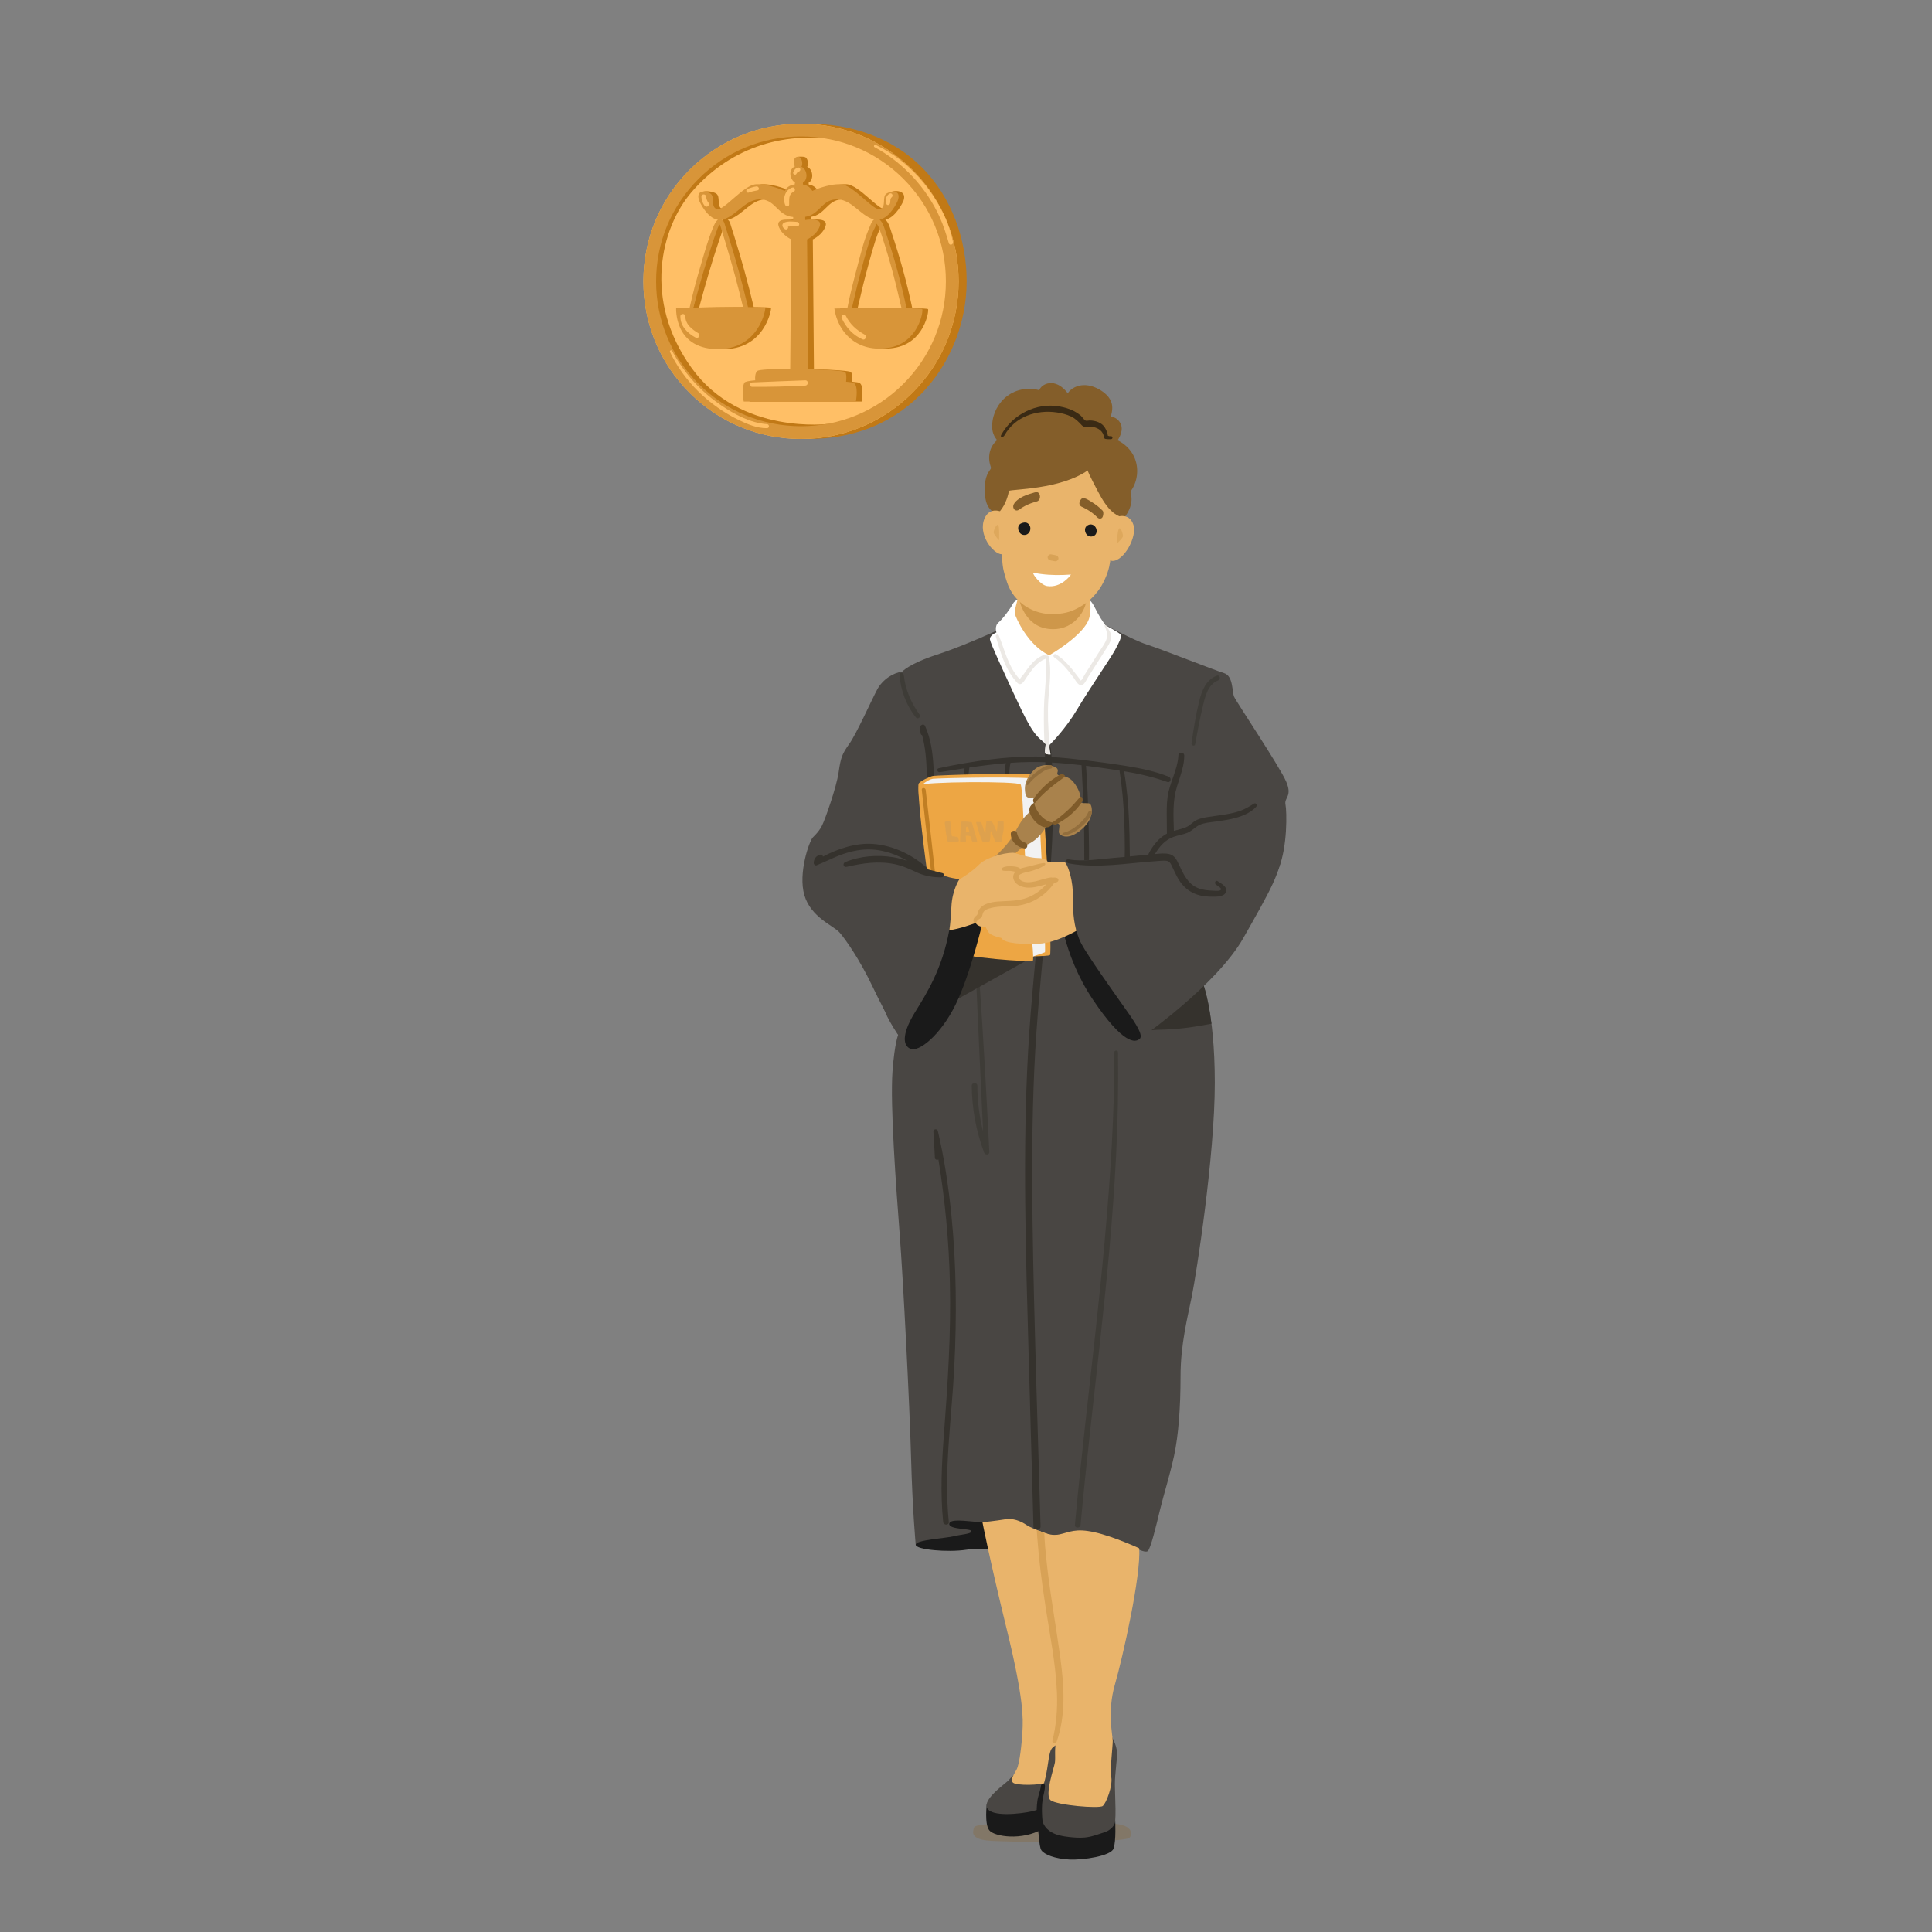 <svg xmlns="http://www.w3.org/2000/svg" enable-background="new 0 0 2000 2000" viewBox="0 0 2000 2000" id="DistinguishedFemaleJudgeCharacterWithAProfessionalDemeanor,CommandingPresence,AndSharpIntellect">
  <rect x="0" y="0" width="2000" height="2000" fill="#808080" stroke="none"/>
  <path fill="#c17916" d="M954.223,173.141c-30.816-30.816-73.119-45.061-116.699-45.061s-84.552,16.971-115.368,47.787
				c-30.816,30.816-47.787,71.788-47.787,115.368c0,43.58,16.971,84.552,47.787,115.368c30.816,30.816,71.788,47.787,115.368,47.787
				s84.097-14.583,114.913-45.399c30.816-30.816,48.242-74.176,48.242-117.756C1000.678,247.656,985.039,203.957,954.223,173.141z" class="colorc17b16 svgShape"></path>
  <path fill="#ffbf66" d="M944.553,175.868c-30.816-30.816-71.788-47.787-115.368-47.787
				c-43.58,0-84.552,16.971-115.368,47.787c-30.816,30.816-47.787,71.788-47.787,115.368c0,43.58,16.971,84.552,47.787,115.368
				c30.816,30.816,71.788,47.787,115.368,47.787c43.58,0,84.552-16.971,115.368-47.787c30.816-30.816,47.787-71.788,47.787-115.368
				C992.34,247.656,975.369,206.684,944.553,175.868z" class="colorefb44b svgShape"></path>
  <path fill="#c17916" d="M960.668,319.999c-0.332-0.498-6.852-0.776-16.262-0.916
				c-5.551-26.218-12.708-52.311-21.238-77.681c-1.343-3.996-2.89-11.004-6.692-13.968c11.052-2.255,18.457-18.638,18.853-19.761
				c3.765-10.668-8.812-11.464-14.46-8.326c-5.648,3.138,3.164,14.601-3.738,17.111c-6.903,2.51-27.611-25.101-40.789-25.728
				c-13.178-0.628-29.493,6.903-29.493,6.903c-2.405-4.466-6.498-6.109-9.713-6.683c-0.001-0.637-0.003-1.274-0.004-1.911
				c2.15-1.12,3.302-3.385,3.601-5.879c0.002-0.011,0.003-0.022,0.005-0.033c0.001-0.01,0.002-0.021,0.003-0.031
				c0.058-0.414,0.081-0.84,0.07-1.278c0.003-2.261-0.638-4.568-1.821-6.27c-0.868-1.249-2.056-2.256-3.398-2.876
				c0.37,0.171,0.839-3.025,0.844-3.271c0.03-1.328-0.195-2.687-0.687-3.922c-0.41-1.03-1.142-2.388-2.258-2.784
				c-1.19-0.422-2.887-0.564-4.132-0.546c-1.137,0.016-3.787-0.247-4.273,0.979c-0.362,0.913-0.008,2,0.329,2.864
				c0.216,0.556,3.269,6.514,3.316,6.497c-4.536,1.683-5.95,7.883-3.311,12.524c0.094,0.166,0.198,0.329,0.304,0.49
				c0.49,1,1.188,1.91,2.095,2.663c0.364,0.302,0.744,0.549,1.131,0.77c-0.107,0.252-0.183,0.532-0.198,0.853
				c-0.016,0.347-0.017,0.691-0.024,1.037c-3.306,0.441-7.9,1.965-10.507,6.807c0,0-16.315-7.53-29.493-6.903
				c-13.178,0.628-33.886,28.238-40.789,25.728s-1.255-13.178-6.903-16.315c-5.648-3.138-21.069-4.317-17.304,6.351
				c0.403,1.141,14.049,19.217,25.397,21.038c-2.765-0.193-6.568,5.942-7.434,8.04c-5.286,12.793-9.011,26.459-12.93,39.72
				c-4.216,14.268-8.07,28.664-11.289,43.193c-8.394,0.144-11.581,0.258-11.581,0.258s-2.51,41.416,41.416,42.671
				c43.926,1.255,51.456-40.789,50.829-42.671c-0.175-0.526-7.459-0.758-17.861-0.819c-5.897-24.742-12.622-49.28-20.234-73.552
				c-1.036-3.302-2.087-6.599-3.153-9.891c-0.728-2.247-1.229-5.411-3.325-6.862c-0.072-0.05-0.143-0.089-0.214-0.134
				c0.491-0.09,0.987-0.206,1.488-0.359c14.433-4.393,23.218-21.963,39.534-20.708c14.902,1.146,16.726,16.943,32.708,18.237
				l-0.078,3.099c0,0-18.198-3.138-15.06,6.275c3.138,9.413,13.178,13.805,13.178,13.805l-1.141,134.085
				c-17.278-0.04-32.215,0.557-34,2.087c-2.287,1.96-2.532,6.13-2.242,9.679c-6.458,0.545-10.657,1.372-11.25,2.557
				c-3.138,6.275-0.628,19.453-0.628,19.453h116.091c0,0,3.138-16.943-2.51-19.453c-0.79-0.351-3.512-0.727-7.615-1.097
				c0.389-3.731,0.502-8.186-0.857-9.885c-1.132-1.415-18.863-2.575-38.39-3.076l-1.143-134.35c0,0,10.04-4.393,13.178-13.805
				c3.138-9.413-15.06-6.275-15.06-6.275l-0.082-3.267c14.623-2.122,16.794-16.959,31.22-18.069
				c16.315-1.255,25.101,16.316,39.534,20.708c0.149,0.045,0.297,0.084,0.445,0.123c-2.603,2.182-6.097,4.341-7.076,6.641
				c-5.415,12.725-8.397,26.56-11.912,39.904c-3.708,14.079-8.026,30.92-10.721,45.264c-8.092,0.086-11.289,0.313-11.289,0.313
				c3.765,25.728,24.473,45.809,55.849,40.789C956.903,355.14,961.923,321.881,960.668,319.999z M751.099,239.852
				c0.983,3.105,1.952,6.214,2.907,9.327c3.702,12.064,7.196,24.193,10.501,36.372c2.915,10.743,5.66,21.531,8.252,32.356
				c-15.906-0.015-34.372,0.271-49.024,0.512c6.246-23.188,12.801-46.27,20.52-69.021c0.951-2.804,1.902-5.609,2.9-8.396
				c0.356-0.995,0.444-8.596,1.435-8.51C749.195,232.545,750.744,238.73,751.099,239.852z M887.768,319.164
				c2.632-10.638,4.951-21.359,7.722-31.965c3.238-12.39,6.538-24.801,10.373-37.023c0.86-2.742,1.776-5.467,2.8-8.153
				c1.206-3.163,3.134-6.153,4.239-9.316c0.034-0.098,0.236,0.374,0.226-0.009c0.426,0.5-0.072,1.67,0,1.787
				c0.699,1.136,0.71,1.739,1.191,2.978c1.187,3.056,2.548,5.821,3.574,8.934c4.037,12.251,6.208,25.058,9.529,37.522
				c3.16,11.86,5.494,23.207,8.338,35.139C920.102,318.916,902.572,319.02,887.768,319.164z" class="colorc17b16 svgShape"></path>
  <path fill="#d89539" d="M954.712,319.999c-0.332-0.498-6.852-0.776-16.262-0.916
				c-5.551-26.218-12.708-52.311-21.238-77.681c-1.343-3.996-2.89-11.004-6.692-13.968c11.052-2.255,18.457-18.638,18.853-19.761
				c3.765-10.668-5.648-10.668-11.295-7.53c-5.648,3.138,0,13.805-6.903,16.315c-6.903,2.51-27.611-25.101-40.789-25.728
				c-13.178-0.628-29.493,6.903-29.493,6.903c-2.405-4.466-6.498-6.109-9.713-6.683c-0.001-0.637-0.003-1.274-0.004-1.911
				c2.15-1.12,3.302-3.385,3.601-5.879c0.002-0.011,0.003-0.022,0.005-0.033c0.001-0.01,0.002-0.021,0.004-0.031
				c0.058-0.414,0.081-0.84,0.07-1.278c0.003-2.261-0.638-4.568-1.821-6.27c-0.868-1.249-2.056-2.256-3.398-2.876
				c2.094-3.178,0.233-11.769-4.793-10.225c-3.956,1.215-3.389,6.534-2.068,10.042c-4.536,1.683-5.95,7.883-3.311,12.524
				c0.094,0.166,0.198,0.329,0.304,0.49c0.49,1,1.188,1.91,2.095,2.663c0.364,0.302,0.744,0.549,1.131,0.77
				c-0.107,0.252-0.183,0.532-0.198,0.853c-0.017,0.347-0.017,0.691-0.024,1.037c-3.306,0.441-7.9,1.965-10.507,6.807
				c0,0-16.315-7.53-29.493-6.903c-13.178,0.628-33.886,28.238-40.789,25.728s-1.255-13.178-6.903-16.315
				c-5.648-3.138-15.06-3.138-11.295,7.53c0.403,1.141,8.041,18.037,19.389,19.859c-2.468,1.694-4.185,5.942-5.052,8.04
				c-5.286,12.793-9.011,26.459-12.93,39.72c-4.216,14.268-8.07,28.664-11.289,43.193c-8.394,0.144-13.963,0.258-13.963,0.258
				s-2.51,41.416,41.416,42.671c43.926,1.255,51.456-40.789,50.829-42.671c-0.175-0.526-7.459-0.758-17.861-0.819
				c-5.897-24.742-12.622-49.28-20.234-73.552c-1.036-3.302-2.087-6.599-3.153-9.891c-0.728-2.247-1.229-5.411-3.325-6.862
				c-0.072-0.05-0.143-0.089-0.214-0.134c0.491-0.09,0.987-0.206,1.488-0.359c14.433-4.393,23.218-21.963,39.534-20.708
				c14.902,1.146,16.726,16.943,32.708,18.237l-0.078,3.099c0,0-18.198-3.138-15.06,6.275c3.138,9.413,13.178,13.805,13.178,13.805
				l-1.141,134.085c-17.278-0.04-32.215,0.557-34,2.087c-2.287,1.96-2.531,6.13-2.242,9.679c-6.458,0.545-10.657,1.372-11.25,2.557
				c-3.138,6.275-0.627,19.453-0.627,19.453h116.091c0,0,3.138-16.943-2.51-19.453c-0.79-0.351-3.512-0.727-7.615-1.097
				c0.389-3.731,0.502-8.186-0.857-9.885c-1.132-1.415-18.863-2.575-38.39-3.076l-1.143-134.35c0,0,10.04-4.393,13.178-13.805
				c3.138-9.413-15.06-6.275-15.06-6.275l-0.082-3.267c14.623-2.122,16.794-16.959,31.22-18.069
				c16.315-1.255,25.101,16.316,39.534,20.708c0.149,0.045,0.297,0.084,0.445,0.123c-2.603,2.182-4.206,7.131-5.185,9.431
				c-5.415,12.725-8.674,26.502-12.189,39.845c-3.708,14.079-7.488,28.341-10.183,42.685c-8.092,0.086-13.44,0.16-13.44,0.16
				c3.765,25.728,24.473,45.809,55.849,40.789C950.947,355.14,955.967,321.881,954.712,319.999z M747.526,239.852
				c0.983,3.105,1.952,6.214,2.907,9.327c3.702,12.064,7.196,24.193,10.501,36.372c2.915,10.743,5.66,21.531,8.252,32.356
				c-15.906-0.015-36.754,0.271-51.406,0.512c6.246-23.188,12.801-46.27,20.52-69.021c0.951-2.804,1.902-5.609,2.901-8.396
				c0.356-0.995,2.827-8.596,3.817-8.51C745.622,232.545,747.17,238.73,747.526,239.852z M881.812,319.164
				c2.632-10.638,4.951-21.359,7.722-31.965c3.238-12.39,6.538-24.801,10.373-37.023c0.86-2.742,1.776-5.467,2.8-8.153
				c1.206-3.163,3.134-6.153,4.239-9.316c0.034-0.098,0.568-0.8,0.558-1.183c0.426,0.5,1.063,1.596,1.135,1.712
				c0.699,1.136,1.233,2.375,1.714,3.614c1.187,3.056,2.165,6.207,3.191,9.319c4.037,12.251,7.654,24.639,10.975,37.102
				c3.16,11.86,5.879,23.815,8.724,35.748C917.584,318.878,896.616,319.02,881.812,319.164z" class="colord89b39 svgShape"></path>
  <path fill="#c17916" d="M857.353,438.911c1.34-0.433-90.738,12.367-141.362-57.912
				c-50.624-70.279-31.953-145.141,0-182.248c36.926-42.882,91.124-64.323,154.851-53.602c0,0-73.852-33.352-151.278,32.161
				c-77.426,65.514-49.433,159.02-28.588,195.946C711.821,410.182,781.328,463.47,857.353,438.911z" class="colorc17b16 svgShape"></path>
  <path fill="#d89539" d="M944.553,175.868c-30.816-30.816-71.788-47.787-115.368-47.787
				c-43.58,0-84.552,16.971-115.368,47.787c-30.816,30.816-47.787,71.788-47.787,115.368c0,43.58,16.971,84.552,47.787,115.368
				c30.816,30.816,71.788,47.787,115.368,47.787c43.58,0,84.552-16.971,115.368-47.787c30.816-30.816,47.787-71.788,47.787-115.368
				C992.34,247.656,975.369,206.684,944.553,175.868z M935.244,397.294c-28.33,28.329-65.995,43.931-106.059,43.931
				c-40.064,0-77.729-15.602-106.059-43.931c-28.329-28.33-43.931-65.995-43.931-106.059s15.602-77.729,43.931-106.059
				c28.33-28.329,65.995-43.931,106.059-43.931c40.064,0,77.729,15.602,106.059,43.931c28.329,28.33,43.931,65.995,43.931,106.059
				S963.573,368.965,935.244,397.294z" class="colord89b39 svgShape"></path>
  <path fill="#ffbf66" d="M895.107 346.409c-8.495-4.727-15.255-10.699-19.553-19.58-1.385-2.861-5.468-.359-4.219 2.466 4.228 9.562 11.956 17.978 21.683 22.068C895.874 352.564 897.742 347.875 895.107 346.409zM722.759 344.865c-6.434-3.931-13.229-9.098-13.318-17.361-.036-3.293-5.077-3.298-5.118 0-.126 10.134 7.406 17.456 15.736 21.981C723.087 351.131 725.703 346.665 722.759 344.865zM825.192 229.738c-4.06-.306-9.352-1.033-13.231.667-3.499 1.533-2.009 5.344.667 6.845 1.82 1.021 3.865-.879 3.118-2.718 1.195-.127 2.685-.164 3.398-.2 2.017-.104 4.029-.114 6.048-.103C828.113 234.244 828.042 229.953 825.192 229.738zM833.603 393.713c-18.352.67-36.711 1.365-55.057 2.194-2.903.131-2.936 4.514 0 4.537 18.341.14 36.74-.327 55.057-1.287C837.082 398.975 837.121 393.585 833.603 393.713zM733.565 210.143c-1.472-1.934-2.393-4.069-2.536-6.513-.185-3.163-5.099-3.201-4.955 0 .147 3.282 1.15 6.42 3.112 9.073.813 1.099 2.197 1.654 3.469.91C733.727 212.986 734.4 211.239 733.565 210.143zM782.95 192.973c-3.293.449-6.369 1.521-9.402 2.857-1.992.878-.559 4.35 1.497 3.551 2.924-1.137 5.942-1.815 9.036-2.302C786.803 196.65 785.613 192.609 782.95 192.973zM820.042 194.198c-7.271 2.423-10.029 11.245-7.181 18.02.868 2.066 4.003 1.961 4.09-.553.153-4.428-.901-10.811 4.353-12.889C824.077 197.678 822.996 193.214 820.042 194.198zM828.35 174.704c-.542-1.285-1.909-1.591-3.102-1.046-2.005.917-3.481 2.727-4.147 4.807-.63 1.966 2.462 3.331 3.381 1.425.36-.748.523-.945 1.121-1.518.039-.033.078-.067.117-.101.007-.005.011-.008.02-.014.137-.095.276-.186.42-.269.138-.08.284-.152.429-.22.048-.01.282-.094.344-.113C828.185 177.273 828.867 175.929 828.35 174.704zM920.788 200.479c-3.516 2.029-5.063 7.248-3.096 10.824.892 1.621 2.949.965 3.551-.464.803-1.907-.125-5.134 1.765-6.563C925.201 202.617 923.312 199.023 920.788 200.479zM986.503 250.544c-3.159-16.812-10.866-33.086-20.193-47.322-9.422-14.381-21.161-27.422-34.769-37.948-7.713-5.966-16.122-10.9-24.869-15.183-1.492-.73-2.804 1.446-1.315 2.25 29.535 15.955 53.652 41.948 67.445 72.506 3.924 8.693 6.755 17.737 9.417 26.879C983.028 254.504 987.026 253.326 986.503 250.544zM793.991 439.09c-17.265-1.171-33.747-10.156-47.794-19.725-13.429-9.148-25.422-20.164-35.397-33.005-5.664-7.292-10.724-15.065-15.152-23.166-.748-1.368-2.728-.165-2.069 1.21 14.66 30.59 40.347 55.25 70.668 70.128 9.29 4.558 19.228 8.806 29.744 8.723C796.694 443.233 796.643 439.27 793.991 439.09z" class="colorefb44b svgShape"></path>
  <g fill="#000000" class="color000000 svgShape">
    <path fill="#494643" d="M929.848,1071.117c0,0-12.193-19.582-26.233-49.14c-14.04-29.558-28.819-50.248-34.73-56.899
				c-5.912-6.651-29.558-15.518-36.208-38.425c-6.65-22.907,5.173-56.16,8.867-59.855s6.651-6.651,9.606-12.562
				c2.956-5.912,14.779-39.164,16.996-54.682s3.695-19.213,11.084-29.558c7.389-10.345,22.907-45.076,28.819-56.16
				c5.912-11.084,17.735-17.735,25.863-18.474c0,0,6.651-8.129,36.208-17.735c29.558-9.606,67.244-27.341,67.244-27.341
				l105.616-4.161c0,0,30.35,16.723,44.39,21.156s70.2,26.602,79.806,29.558c9.606,2.956,8.129,19.212,10.345,24.385
				c2.217,5.173,47.292,72.417,53.943,87.935c6.651,15.518-2.217,16.257-0.739,23.646c1.478,7.389,2.141,43.81-7.058,66.242
				c-9.199,22.432-79.399,116.278-79.399,116.278s13.301,29.558,13.301,105.669c0,76.111-19.213,198.037-23.646,220.206
				c-4.434,22.168-11.823,50.248-11.823,83.501c0,33.252-2.217,61.332-6.651,82.023c-4.434,20.691-11.084,41.381-14.779,56.899
				c-3.695,15.518-9.606,39.903-12.562,42.12c-2.956,2.217-13.301-3.695-13.301-3.695l-132.271-6.651l-94.585,3.695
				c0,0-3.325-35.1-4.803-89.782c-1.478-54.682-8.128-183.997-11.823-232.029c-3.695-48.031-9.989-133.815-7.389-168.48
				C926.154,1079.245,929.848,1071.117,929.848,1071.117z" class="color444349 svgShape"></path>
    <path fill="#35322d" d="M1209.905 804.084c-13.882-5.647-28.855-8.672-43.594-11.079-15.062-2.459-30.234-4.419-45.382-6.276-10.754-1.318-21.548-2.415-32.368-3.038-.207-2.755-.428-5.509-.678-8.262-.368-4.043-6.622-4.168-6.408 0 .136 2.648.251 5.295.363 7.942-3.104-.118-6.209-.205-9.317-.227-15.978-.114-31.917 1.077-47.764 3.059-17.779 2.224-35.441 5.266-52.95 9.061-2.698.584-1.508 4.497 1.123 4.075 8.529-1.367 17.054-2.75 25.587-4.044-2.914 18.727-3.117 37.721-.872 56.554.381 3.195 5.435 3.264 5.08 0-2.07-19.068-1.729-38.276.72-57.289 12.564-1.848 25.149-3.46 37.797-4.5-.667 2.722-.818 5.534-.882 8.402-.112 5.066-.171 10.135-.22 15.202-.1 10.376-.059 20.755.214 31.128.082 3.128 4.874 3.146 4.872 0-.005-9.652-.076-19.304-.071-28.956.004-8.418-1.078-17.841.91-26.143 7.102-.498 14.224-.814 21.375-.865 4.869-.035 9.741.06 14.614.244 1.7 47.85-.503 95.556-4.582 143.289-4.429 51.822-10.283 103.515-13.164 155.462-5.805 104.675-2.42 209.559.516 314.268 1.663 59.332 3.327 118.665 4.991 177.997.133 4.727 7.494 4.746 7.361 0-2.95-105.076-6.793-210.173-8.294-315.282-.751-52.626-.56-105.286 1.808-157.872 2.342-52.002 7.688-103.732 12.429-155.55 4.91-53.675 9.318-108.062 5.84-161.99 10.22.574 20.436 1.549 30.626 2.757.946 18.903 2.012 37.784 2.491 56.709.489 19.327.221 38.646.464 57.972.036 2.847 4.296 2.831 4.41 0 .783-19.287.325-38.68-.163-57.972-.474-18.714-1.122-37.474-2.559-56.144 11.614 1.454 23.188 3.18 34.688 4.93 2.819 17.874 4.327 35.92 4.987 53.998.326 8.932.464 17.869.505 26.806.043 9.125-.591 18.454.289 27.538.277 2.857 4.133 2.842 4.434 0 .961-9.067.411-18.425.335-27.538-.079-9.42-.264-18.841-.663-28.253-.737-17.36-2.232-34.685-5.177-51.814 15.268 2.487 30.153 5.962 44.789 11.113C1211.877 810.715 1213.17 805.413 1209.905 804.084zM984.904 1258.072c-2.948-29.317-7.311-58.68-14.063-87.375-.593-2.521-4.765-2.034-4.583.62.621 9.066 1.008 18.152 1.551 27.224.121 2.016 2.402 2.591 3.626 1.7 6.931 42.259 10.88 84.808 11.894 127.739 1.242 52.596-2.256 104.855-6.211 157.261-2.266 30.027-3.779 60.213-.762 90.245.372 3.705 6.218 3.744 5.842 0-5.352-53.32 3.006-106.943 5.677-160.186C990.503 1362.903 990.156 1310.302 984.904 1258.072z" class="color2d2d35 svgShape"></path>
    <path fill="#35322d" d="M1157.379 1089.373c-.031-2.465-3.841-2.472-3.833 0 .211 63.812-3.994 127.617-9.638 191.147-5.656 63.662-13.125 127.146-20.147 190.667-3.951 35.744-7.757 71.505-11.025 107.318-.344 3.772 5.547 3.749 5.888 0 5.802-63.656 13.322-127.135 20.279-190.671 6.949-63.466 13.212-127.022 16.449-190.8C1157.173 1161.151 1157.835 1125.295 1157.379 1089.373zM1013.702 1012.557c-.148-2.114-3.417-2.155-3.325 0 2.247 52.904 4.823 105.792 7.301 158.685-3.872-15.426-5.865-31.274-5.921-47.257-.013-3.744-5.852-3.751-5.819 0 .205 23.669 4.54 47.111 12.836 69.28 1.01 2.7 5.537 2.572 5.374-.727C1021.18 1132.511 1017.911 1072.512 1013.702 1012.557z" opacity=".5" class="color2d2d35 svgShape"></path>
    <path fill="#35322d" d="M1225.914 782.143c-.024-3.907-5.814-3.855-6.033 0-.851 14.996-9.258 28.243-11.23 43.062-1.012 7.606-.894 15.272-.803 22.927.097 8.174.056 16.364.318 24.534.149 4.649 7.201 4.679 7.245 0 .149-15.786-1.826-32.206.544-47.872C1218.153 810.265 1226.004 797.084 1225.914 782.143zM969.395 837.909c-4.58-28.473.463-59.348-11.73-86.302-1.513-3.344-5.82-.708-5.407 2.28.25 1.813.5 3.624.807 5.429.162.951.758 1.517 1.489 1.756 7.107 25.645 3.333 52.558 7.882 78.756C963.233 844.414 970.124 842.443 969.395 837.909z" class="color2d2d35 svgShape"></path>
    <path fill="#35322d" d="M1259.691 699.462c-11.492 4.27-15.678 15.802-18.394 26.795-3.51 14.21-5.729 28.69-7.866 43.157-.361 2.445 3.322 3.56 3.786 1.044 2.298-12.473 4.55-24.961 7.47-37.307 2.465-10.423 5.052-24.392 16.355-28.79C1264.043 703.193 1262.78 698.315 1259.691 699.462zM952.096 739.941c-8.91-12.294-14.881-26.019-16.507-41.205-.298-2.787-4.659-2.875-4.434 0 1.254 15.996 6.979 31.631 17.151 44.129C950.019 744.969 953.707 742.164 952.096 739.941z" opacity=".5" class="color2d2d35 svgShape"></path>
    <path fill="#35322d" d="M1206.287,1065.769c9.494-0.345,19.005-1.351,28.408-2.683c6.51-0.922,12.982-2.061,19.42-3.363
				c-3.941-31.271-9.845-44.396-9.845-44.396s3.766-5.036,9.663-13.044l-1.165-6.538l-65.736,71.58
				C1193.296,1065.854,1199.887,1066.001,1206.287,1065.769z" class="color2d2d35 svgShape"></path>
    <polygon fill="#35322d" points="1064.706 993.158 984.161 1038.234 997.808 984.523" class="color2d2d35 svgShape"></polygon>
    <g fill="#000000" class="color000000 svgShape">
      <path fill="#ffffff" d="M1056.577,619.991c0,0-5.911,0.739-8.128,5.173c-2.217,4.434-10.345,15.518-14.779,19.213
				s-2.217,10.345-2.217,10.345s-7.389,2.956-6.651,7.389s11.823,28.08,24.385,55.421c12.562,27.341,18.474,37.686,23.646,43.598
				c5.173,5.912,9.606,8.128,9.606,9.606s-1.478,8.867,0,9.606c1.478,0.739,5.172,0.739,5.172,0.739s-2.217-8.867-0.739-10.345
				s16.257-16.257,28.08-36.208c11.823-19.952,34.73-53.204,39.164-61.332c4.434-8.129,7.39-14.04,5.912-16.257
				c-1.478-2.217-15.518-9.606-15.518-9.606s-3.695-4.434-8.128-12.562c-4.434-8.128-6.498-14.327-11.747-14.553
				C1119.388,619.991,1056.577,619.991,1056.577,619.991z" class="colorffffff svgShape"></path>
      <path fill="#e9b46b" d="M1053.622,619.991c0,0-3.695,11.823-2.956,15.518c0.739,3.695,13.301,32.514,35.469,42.859
				c0,0,36.208-20.69,41.381-38.425s-5.911-42.859-5.911-42.859L1053.622,619.991z" class="colore9946b svgShape"></path>
      <path fill="#ce974a" d="M1055.099,620.73c0,0,5.173,27.341,30.297,30.297c25.124,2.956,37.686-17.735,39.164-28.819
				C1126.038,611.123,1055.099,620.73,1055.099,620.73z" class="colorce694a svgShape"></path>
      <path fill="#845e2a" d="M1160.841,440.771c-1.245-5.028-5.86-9.035-11.013-9.563c1.497-4.588,2.217-9.611,0.813-14.228
				c-1.641-5.393-5.976-9.574-10.716-12.624c-5.398-3.472-11.686-5.826-18.102-5.667c-6.416,0.159-12.927,3.09-16.512,8.414
				c-3.619-4.842-8.517-9.094-14.445-10.276c-5.928-1.183-12.875,1.521-15.099,7.142c-11.112-3.339-23.727-0.995-33.034,5.934
				c-9.307,6.929-15.147,18.23-15.642,29.822c-0.134,3.138,0.11,6.334,1.177,9.288c1.14,3.156,3.172,5.913,5.403,8.419
				c7.57,8.498,17.809,14.583,28.892,17.17c8.457,1.974,17.236,1.942,25.92,1.945c12.34,0.004,24.798,0.089,36.858-2.525
				c9.838-2.132,19.403-6.203,27.016-12.895C1157.537,456.573,1162.59,447.834,1160.841,440.771z" class="color842a2e svgShape"></path>
      <path fill="#845e2a" d="M1024.821,486.431c0.413-0.537,0.868-1.088,0.975-1.756c0.102-0.639-0.13-1.277-0.338-1.889
						c-1.728-5.076-2.022-10.674-0.553-15.831c1.469-5.156,4.744-9.829,9.252-12.733c0.55-0.354,1.136-0.701,1.497-1.247
						c0.319-0.481,0.427-1.067,0.544-1.632c1.114-5.409,3.522-11.484,7.914-14.937c4.68-3.681,9.897-6.611,15.459-8.732
						c9.323-3.556,19.329-4.78,29.257-4.833c13.252-0.07,29.4,3.263,35.946,16.187c6.663-1.074,13.797,1.447,18.306,6.469
						c1.777,1.98,3.212,4.546,2.857,7.183c12.017,1.332,23.081,9.315,28.132,20.3c5.052,10.985,3.912,24.58-2.898,34.571
						c-0.343,0.503-0.709,1.021-0.804,1.622c-0.093,0.585,0.082,1.175,0.229,1.749c2.529,9.903-1.621,18.383-7.387,25.921
						c-3.35,4.379-7.246,8.441-10.695,12.279c-6.815,7.584-13.63,15.168-20.445,22.753c-15.253-0.19-30.534,0.625-45.782,0.569
						c-13.49-0.049-26.992-0.107-40.435,0.863c-2.791-6.314-5.444-12.689-7.903-19.14c-1.367-3.586-2.339-7.611-4.26-10.919
						c-1.802-3.103-1.938-6.495-3.485-9.721c-1.371-2.857-4.063-4.819-6.009-7.32c-3.473-4.464-4.382-10.38-4.703-16.026
						C1019.021,501.902,1019.763,493.004,1024.821,486.431z" class="color842a2e svgShape"></path>
      <path fill="#e9b46b" d="M1033.274,531.2c6.025-5.976,9.728-14.879,11.159-23.034
								c3.017-1.888,52.686-1.188,81.668-21.227c-0.951,0.657,12.438,25.54,13.806,27.869c4.479,7.628,10.348,16.141,18.862,19.621
								c0.28,4.962-2.892,11.335-4.281,16.11c-1.433,4.925-2.87,9.87-3.569,14.951c-1.262,9.174-0.715,12.147-2.712,21.249
								c-1.512,6.893-5.911,17.735-11.619,25.137c-4.861,6.304-10.026,11.209-16.791,15.293c-9.547,5.763-16.36,7.846-27.443,8.498
								c-22.475,1.321-43.006-12.038-49.817-32.671c-2.781-8.426-4.678-14.704-5.03-23.49c-0.426-10.658-0.898-21.325-3.033-31.807
								c-0.352-1.73-0.745-3.452-1.182-5.163C1032.459,539.269,1033.165,535.083,1033.274,531.2z" class="colore9946b svgShape"></path>
      <path fill="#e9b46b" d="M1158.04,534.575c0,0,11.227-3.483,15.277,8.719c4.05,12.202-9.952,37.887-21.94,37.329
								C1139.687,580.08,1158.04,534.575,1158.04,534.575z" class="colore9946b svgShape"></path>
      <path fill="#d8a256" d="M1084.583,576.404c0.298-1.654,1.969-2.835,3.632-2.518c1.637,0.312,3.274,0.625,4.911,0.937
								c1.657,0.317,2.819,1.96,2.518,3.632c-0.298,1.653-1.969,2.835-3.632,2.518c-1.637-0.312-3.274-0.624-4.911-0.937
								C1085.443,579.72,1084.281,578.076,1084.583,576.404z" class="colord87856 svgShape"></path>
      <path fill="#845e2a" d="M1074.642 518.464c2.329-1.637 2.552-5.797.712-7.962-1.641-1.931-4.178-.758-6.255-.155-4.437 1.287-9.085 2.797-13.089 5.288-3.467 2.157-9.59 7.008-6.104 11.589 1.097 1.446 3.351 1.666 5.02.354 8.322-6.177 18.098-8.418 18.195-8.441C1073.679 519.015 1074.193 518.779 1074.642 518.464zM1118.565 523.752c-.972-.958-1.44-2.351-1.087-3.607.4-1.421 1.273-3.65 2.752-4.191 2.927-1.07 7.071 2.003 9.465 3.44 4.27 2.563 8.279 5.617 11.724 9.222 1.401 1.458.647 6.231-.632 7.435-1.278 1.206-3.465 1.057-4.849-.461-6.962-7.221-15.94-10.916-16.028-10.954C1119.397 524.432 1118.943 524.124 1118.565 523.752z" class="color842a2e svgShape"></path>
      <path fill="#dea85c" d="M1158.85,546.87c1.998,0.093,3.717,6.18,3.624,8.178c-0.093,1.998-6.365,7.713-6.365,7.713
								S1156.852,546.777,1158.85,546.87z" class="colorde835c svgShape"></path>
      <path fill="#e9b46b" d="M1035.261,529.326c0,0-10.856-4.509-16.021,7.264c-7.18,16.368,8.474,36.805,17.905,37.243
								C1048.836,574.377,1035.261,529.326,1035.261,529.326z" class="colore9946b svgShape"></path>
      <path fill="#dea85c" d="M1032.948,543.235c-1.998-0.093-4.274,5.808-4.367,7.806c-0.093,1.998,5.622,8.27,5.622,8.27
								S1034.946,543.328,1032.948,543.235z" class="colorde835c svgShape"></path>
      <path fill="#1a1a1a" d="M1056.065 551.971c-.646-.655-1.16-1.447-1.492-2.303-1.068-2.76-.774-5.845 1.876-7.543 1.92-1.231 5.33-1.818 7.326-.466 5.571 3.774 2.425 13.124-4.44 12.05C1058.088 553.514 1056.952 552.872 1056.065 551.971zM1125.221 553.632c-.632-.641-1.136-1.416-1.46-2.254-1.002-2.588-.809-5.508 1.591-7.221 5.376-3.837 11.121 1.601 9.647 7.297-.752 2.905-3.751 4.322-6.578 3.88C1127.201 555.142 1126.09 554.513 1125.221 553.632z" class="color1a1a1a svgShape"></path>
      <path fill="#ffffff" d="M1077.683,594.19c-1.888-0.228-3.762-0.519-5.615-0.897c-0.867-0.161-1.733-0.335-2.598-0.519
						c-0.875,1.33,7.711,12.905,14.448,13.915c14.779,2.217,24.335-11.198,24.715-11.925
						C1098.292,595.522,1087.938,595.556,1077.683,594.19z" class="colorffffff svgShape"></path>
      <path fill="#3a2a14" d="M1036.418,450.247c11.999-21.613,36.62-33.562,60.016-29.546
				c5.457,0.937,10.849,2.514,15.772,5.087c2.372,1.24,4.613,2.761,6.638,4.513c1.512,1.308,3.324,4.456,5.077,5.154
				c0.935,0.373,3-0.226,4.123-0.2c1.576,0.037,3.179,0.193,4.728,0.499c2.723,0.538,5.382,1.604,7.635,3.234
				c3.499,2.533,5.874,7.878,6.437,12.06c1.018,0.476,2.112,0.649,3.283,0.513c2.009,0,1.991,2.951,0.02,3.095
				c-1.99,0.145-3.882,0.059-5.842-0.265c-0.97-0.16-1.479-1.164-1.567-2.03c-0.575-5.718-5.647-9.356-10.994-10.261
				c-3.943-0.667-8.804,1.426-11.793-1.751c-3.497-3.717-6.393-6.856-11.098-9.121c-4.665-2.246-9.817-3.513-14.919-4.269
				c-20.87-3.092-43.359,4.404-53.978,23.539C1038.426,453.257,1034.883,453.011,1036.418,450.247z" class="color3a1714 svgShape"></path>
      <path fill="#ece9e5" d="M1082.913 678.856c-.414-.803-1.254-1.306-2.365-.865-6.086 2.416-10.814 6.612-14.863 11.694-2.124 2.666-4.049 5.48-6.019 8.259-1.076 1.518-3.21 3.524-3.898 5.229-.019.046-.001.114.036.191-.035-.036-.063-.067-.102-.107-.725-.752-1.41-1.547-2.073-2.352-10.23-12.417-13.691-28.264-19.589-42.851-.775-1.917-3.813-1.216-3.19.879 4.68 15.745 9.27 32.734 20.114 45.52 1.374 1.62 3.248 4.508 5.753 3.662 2.55-.86 4.839-5.342 6.343-7.444 5.1-7.123 10.152-15.062 18.662-18.421.244-.096.445-.228.625-.374 1.447 14.357-.372 28.357-1.314 42.708-.656 9.982-.578 28.829.104 44.354.821.746 1.303 1.313 1.303 1.797 0 1.478-1.478 8.867 0 9.606 1.038.519 3.166.673 4.342.719-.062-1.732-.154-3.711-.262-5.835-.115-.974-.179-1.92-.143-2.706-.536-9.808-1.328-21.584-1.45-26.483-.184-7.393-.143-14.787.339-22.169.951-14.558 3.553-29.578.406-44.038C1085.397 678.559 1083.856 678.303 1082.913 678.856zM1145.99 648.81c-1.476-2.342-3.328-2.44-2.217 0 2.188 4.806 3.338 9.798.844 14.993-1.884 3.923-4.616 7.555-6.945 11.223-4.999 7.871-9.984 15.75-14.966 23.633-.978 1.548-2.081 4.576-3.539 5.6-.607.426.166 1.2-.852-.591-.383-.673-1.014-1.295-1.49-1.907-2.359-3.036-4.682-6.102-7.117-9.078-4.809-5.879-10.069-11.367-16.589-15.351-2.013-1.23-3.719 1.817-1.827 3.126 8.086 5.593 14.151 13.182 20.014 20.963 1.733 2.301 4.263 7.677 7.561 7.894 3.656.241 6.039-6.02 7.594-8.46 6.069-9.518 12.126-19.043 18.174-28.574 2.245-3.538 4.912-7.157 5.547-11.401C1150.874 656.255 1148.414 652.658 1145.99 648.81z" class="colore5eaec svgShape"></path>
    </g>
    <g fill="#000000" class="color000000 svgShape">
      <path fill="#494643" d="M1179.981,1075.181c0,0,79.067-54.682,107.147-104.191c28.08-49.509,39.164-68.722,40.642-92.368
				c1.478-23.646-11.823-50.987-15.518-49.509c-3.695,1.478-28.819,14.779-36.947,15.518c-8.129,0.739-33.253,1.478-41.381,8.128
				s-22.168,9.606-26.602,14.04c-4.434,4.434-19.212,22.907-19.212,22.907s-83.786-0.842-88.816,3.643
				c-5.03,4.485,13.443,89.464,13.443,89.464S1168.158,1072.225,1179.981,1075.181z" class="color444349 svgShape"></path>
      <path fill="#eda644" d="M1075.79,803.249c-4.434-4.434-106.408-0.739-110.103,0c-3.695,0.739-14.04,5.912-14.779,8.128
					c-0.739,2.217,0.427,15.108,0.427,15.108l104.503,163.717c0,0,28.08,0,31.036-1.478
					C1089.83,987.247,1080.224,807.683,1075.79,803.249z" class="colored4450 svgShape"></path>
      <path fill="#f2f2f2" d="M953.326,813.306c0,0,7.189-6.362,12.361-7.101c5.173-0.739,104.93-2.956,107.147,0.739
					c2.217,3.695,10.345,178.086,8.867,178.825s-14.779,5.173-14.779,5.173l-72.376-36.925L953.326,813.306z" class="colorf2f2f2 svgShape"></path>
      <path fill="#eda644" d="M959.775,903.007c0,0-11.823-86.457-8.128-90.151c3.695-3.695,101.974-4.434,104.93-0.739
					c2.956,3.695,5.173,118.97,8.128,135.227c2.956,16.257,5.912,45.815,4.434,47.292c-1.478,1.478-71.678-2.956-86.457-10.345
					C967.904,976.901,959.775,903.007,959.775,903.007z" class="colored4450 svgShape"></path>
      <path fill="#dea14d" d="M988.664 871.285c-.129 0-.792.022-1.99.064l-.198-.033h-.193c-.988-.129-1.724-.161-2.208-.096-.187.043-.434.043-.742 0l-.779-.032h-.709c-.041.022-.157.032-.35.032-.261-.021-.445-.162-.55-.42l-.126-.386-.234-1.484-.354-1.419c-.255-1.333-.393-2.074-.417-2.225-.255-1.333-.39-2.053-.407-2.161-.03-.193-.171-1.214-.421-3.064l-.143-.903c-.008-.322-.029-.656-.061-.999l-.082-.516-.055-.549-.135-1.258c-.174-1.096-.275-1.805-.305-2.128-.092-.709-.148-1.408-.171-2.096-.006-.043-.001-.075.017-.097l-.016-.096c.036-.452.253-.71.652-.774.223-.086.462-.14.716-.161l.123-.032.188-.032c.126-.021.251-.043.377-.064l.318-.033.345-.065h.709l1.696.129c.412.022.639.237.683.645l.113 1.935.113 1.935c.005.301.028.58.068.839l.034.419.071.451.266 2.29c.058.366.085.602.08.709l.22 2 .07.645.065.613c.012.215.048.441.107.677.024.151.065.344.124.581.06.108.084.258.071.451l.082.516c.031.194.059.302.084.323.074.194.188.302.341.323.024.022.102.032.231.032l.392.032.392.032c.326.022.621.054.886.097l.794.129.827.129c.175.022.46.054.854.096.415.044.699.076.854.097.369.022.6.193.694.516l.136.451.179.516c.129.409.247.817.355 1.225.077.215.129.408.157.58l.097.613c.068.43-.087.677-.463.741-.499.108-1.016.172-1.549.194-.38.043-.699.065-.958.065H988.664zM1011.477 870.769c.04.258-.072.43-.338.516-.122.043-.259.064-.409.064l-.447.032-.957.065-.553-.032h-.548c-.538 0-.88.011-1.027.032-.485.065-.798-.15-.94-.645l-.797-2.386-.613-2.031c-.118-.344-.228-.559-.328-.645-.124-.107-.354-.204-.691-.29-.887-.172-1.611-.258-2.169-.258-.688 0-1.142-.011-1.36-.032-.347-.021-.517.129-.509.452l.005.645.027.581c.012.215.027.441.043.677l.013.29.014.291.056.967.024.968c.033.344.025.634-.023.871-.053.344-.26.527-.623.548l-2.668.258c-.294.044-.635.065-1.022.065l-.51.032-.538.065c-.151 0-.239-.011-.263-.032-.33-.043-.488-.226-.474-.548l.032-.613v-.613l.142-3.579.024-.258.019-.29c-.001-.279.004-.516.017-.709l.063-1.225.167-3.225c.004-.108.004-.311 0-.613l-.027-.581c.002-1.612.072-3.139.21-4.579l.251-3.096.024-.258.051-.29c.05-.494.332-.752.844-.774 1.521-.172 2.609-.225 3.264-.161.089.022.231.032.424.032h.29l.328.032c.388 0 .734.021 1.043.065l1.975.258 2.298.258c.326.022.564.097.713.226l.048.097.053.129c.063.129.118.269.163.42l.595 2.128.188.774c.104.387.179.656.224.806l.374 1.548c.15.538.294 1.043.434 1.516l.43 1.29.43 1.29.518 1.645c.161.473.309 1 .444 1.58l.25.967.25.968.307 1.129.281 1.161c.069.43.121.699.16.806L1011.477 870.769zM1003.283 860.159l-.038-.032-.312-1.161-.345-1.161-.279-.742-.279-.742c-.108-.279-.293-.43-.555-.451l-.424-.033-.456-.032c-.237 0-.389.129-.455.387-.026.108-.036.247-.03.419l-.03.419c-.043.409-.066.871-.071 1.387l-.006 1.387c-.052.215-.081.441-.087.678-.006.365.169.527.528.483.108 0 .17-.011.188-.032l2.27-.129c.315-.043.446-.236.392-.58L1003.283 860.159zM1025.615 860.675l-.022.064-.183 1.29c-.19.968-.265 1.989-.224 3.063.022.409.018.721-.013.935-.129 1.763-.313 3.247-.553 4.45-.074.344-.286.57-.634.677l-1.109.129c-.462.064-.836.086-1.118.064h-.838l-.833.032-.779-.032-.779-.033h-.419l-.414.033c-.341.022-.601-.129-.781-.451-.304-.559-.546-1.075-.729-1.548l-.273-.709-.306-.71-.389-1.032-.385-1c-.263-.709-.497-1.375-.703-1.999-.071-.172-.153-.419-.247-.742l-.136-.451-.146-.516-.235-.871-.234-.871c-.37-1.118-.749-2.354-1.135-3.708l-.34-1.129-.336-1.096c-.293-.903-.495-1.633-.605-2.193-.125-.516-.19-.795-.197-.838-.083-.387.068-.581.456-.581l3.203.064.559.065.526.065c.354.065.592.28.714.645.035.086.091.236.168.451l.136.451.372 1.129.372 1.129c.495 1.634 1.005 3.16 1.531 4.579.175.43.328.85.457 1.258l.199.645.199.645.047.097.048.097.142.29c.057.086.137.183.24.291.079-.043.123-.108.131-.194l.017-.097.05-.097c.022-.129.056-.462.1-1l.019-.484.015-.516c.009-1.032.047-1.945.114-2.741l.238-2.773c.022-.129.038-.236.046-.323.022-.129.039-.226.05-.29.038-.172.075-.408.113-.71l.04-.355.063-.419.043-.742.044-.742c-.03-.323-.017-.58.039-.774.02-.279.159-.42.417-.42.588-.085 1.355-.129 2.301-.129h.355c.129 0 .26.011.392.033l.752.064h.387l.392.032c.344 0 .603.14.776.42.11.151.352.527.727 1.129.629.989 1.146 2.01 1.549 3.063.17.538.519 1.376 1.043 2.515l.095.193.137.258c.095.193.178.376.248.548l.481.999.439.935.24.29c.1-.043.154-.108.162-.194l.017-.097.017-.097.249-1.484.017-.096.017-.097.05-.29c.108-.408.182-1.021.225-1.838l.153-2.902.011-.742-.016-.709.042-.548.015-.516c.057-.322.233-.494.531-.516l1.071-.162c.488-.043.848-.075 1.081-.097l2.661-.097c.51-.043.793.193.854.709.065.409.098 1.021.098 1.838-.019.151-.03.355-.032.613l-.004.387-.003.387-.022.677.015.709.035 1.032c.006.172.014.366.027.58l.004.226.003.226c.023.688-.032 1.289-.165 1.805-.004.108-.04.29-.107.548l-.04.355-.073.355-.129.613-.123.645-.43 2.58c-.142.602-.238 1.14-.293 1.612-.042.28-.078.656-.111 1.129l-.042 1.161-.059.645-.064.613-.008.355-.014.323c-.006.237-.006.44.001.613-.007.366-.193.613-.56.742-.633.215-1.357.258-2.172.129-.394-.043-.602-.064-.624-.064h-.387c-.172 0-.335-.011-.489-.032h-.838c-.344 0-.672.032-.984.097-.38.043-.631.022-.752-.064-.168-.108-.333-.333-.494-.678l-.143-.29-.11-.29c-.067-.151-.139-.333-.216-.549-.045-.15-.121-.355-.226-.613l-.115-.323-.121-.354-.264-.645-.263-.645c-.117-.193-.208-.43-.273-.709l-.121-.355-.12-.355c-.042-.129-.1-.29-.173-.484l-.11-.29-.111-.29-.21-.516-.217-.548-1.203-2.709c-.062-.258-.198-.44-.409-.548-.03.086-.05.161-.061.225L1025.615 860.675z" class="colordea34d svgShape"></path>
      <path fill="#c07e23" d="M973.489,951.055c-5.386-44.427-9.916-88.95-15.236-133.382c-0.3-2.507-4.294-2.611-4.018,0
					c4.802,45.431,11.273,98.602,16.625,142.972C971.255,963.923,973.891,954.372,973.489,951.055z" class="colorc02328 svgShape"></path>
      <g fill="#000000" class="color000000 svgShape">
        <path fill="#a9824c" d="M1083.433,854.817c0,0-7.675,15.599-22.284,20.303c0,0-14.361,9.904-34.911,32.931
						c-20.343,22.794-45.539,63.295-71.744,71.556c-0.074,0.289-0.178,0.582-0.346,0.882c-2.854,5.078-11.455,6.342-15.204,1.619
						c-1.87-2.355-1.889-5.907-0.84-8.611c0.91-2.347,3.143-4.667,5.704-4.943c0.036-0.154,0.063-0.301,0.104-0.46
						c3.219-12.38,25.131-36.273,48.034-51.996c22.903-15.723,46.665-34.281,56.328-50.387c6.314-10.523,9.656-20.303,21.912-28.103
						C1082.443,829.809,1083.433,854.817,1083.433,854.817z" class="colora9644c svgShape"></path>
        <path fill="#7f5b2a" d="M1075.111,831.23c0.938,0.309,1.713,1.083,1.97,2.432c1.071,5.618,4.032,9.965,8.276,13.713
						c0.445,0.393,0.735,0.817,0.903,1.249c2.5-0.08,4.499,3.611,2.299,5.667c-5.956,5.564-14.147-0.365-18.255-5.402
						c-2.115-2.594-4.162-5.846-4.636-9.222c-0.589-4.203,1.946-6.94,5.332-8.979C1072.606,829.72,1074.13,830.181,1075.111,831.23z
						" class="color7f3a2a svgShape"></path>
        <path fill="#a9824c" d="M1088.88,851.35c0,0-10.894-1.485-17.208-16.218c-2.221-5.182,0.371-9.037-1.857-9.533
						c-2.228-0.495-7.304,2.352-8.418-4.209c-1.114-6.561-0.867-13.989,8.294-23.646c9.161-9.656,23.027-4.705,24.76-1.981
						c1.733,2.724-0.99,4.457,0.495,6.19c1.486,1.733,5.819,0.124,12.009,3.838c6.19,3.714,10.895,14.113,11.266,17.703
						c0.371,3.59-1.486,6.685,1.362,7.552c2.847,0.867,6.809-0.124,8.666,0.99c1.857,1.114,6.066,13.742-8.17,26.246
						c-14.237,12.504-22.531,6.685-23.646,4.333c-1.114-2.352,1.238-7.676-0.248-9.409
						C1094.699,851.474,1090.118,852.093,1088.88,851.35z" class="colora9644c svgShape"></path>
        <path fill="#7f5b2a" d="M1120.325 829.809c-7.206 10.68-15.499 17.432-26.74 23.522-1.951 1.057-5.553-1.05-3.714-2.228 5.422-3.476 10.878-8.208 15.654-12.535 4.621-4.185 8.473-8.892 12.595-13.536C1119.661 823.297 1121.623 827.886 1120.325 829.809zM1101.879 804.43c-10.23 7.248-22.347 16.639-30.207 26.493-1.496 1.876-3.085-2.293-1.609-4.333 7.507-10.383 16.259-18.412 27.483-24.76C1099.943 800.475 1104.02 802.914 1101.879 804.43z" class="color7f3a2a svgShape"></path>
        <path fill="#926e3d" d="M1087.589 795.763c-4.671.479-8.524 3.294-12.214 5.99-4.125 3.013-7.725 6.519-10.904 10.516-.697.877-2.6.408-2.049-.88 2.417-5.648 6.859-9.592 11.719-13.179 3.984-2.941 8.316-6.201 13.49-6.135C1090.067 792.106 1089.89 795.527 1087.589 795.763zM1130.233 841.879c-2.275 6.196-7.846 11.68-12.936 15.695-4.709 3.715-9.99 6.342-15.907 7.426-1.788.328-2.472-2.274-.689-2.758 5.178-1.404 9.909-3.941 14.067-7.322 4.536-3.688 9.506-8.601 11.748-14.076C1127.437 838.594 1131.099 839.519 1130.233 841.879z" class="color92503d svgShape"></path>
        <path fill="#7f5b2a" d="M1052.788,862.394c1.213,5.128,3.416,8.325,8.605,10.026c3.041,0.997,2.686,6.311-0.836,5.87
						c-7.551-0.946-14.194-7.238-14.214-15.14C1046.333,859.444,1051.928,858.762,1052.788,862.394z" class="color7f3a2a svgShape"></path>
        <path fill="#926e3d" d="M947.29,970.922c-0.051,2.338,1.4,4.674,3.625,5.543c2.781,1.086,1.733,5.146-1.255,4.511
						c-4.851-1.032-7.97-5.294-8.236-10.121C941.218,967.102,947.374,967.12,947.29,970.922z" class="color92503d svgShape"></path>
      </g>
      <path fill="#494643" d="M996.723,910.396c0,0-12.562-0.739-20.69-4.434s-16.257-2.956-16.257-2.956
				s0.739-3.695-6.651-8.867c-7.389-5.173-30.297-17.735-52.465-22.168s-52.465,6.65-54.682,22.907
				c-2.217,16.257,26.602,63.549,36.947,79.806c10.345,16.257,28.08,59.116,33.253,72.417c5.173,13.301,20.322,34.96,24.201,37.062
				c3.879,2.102,48.955-68.098,48.955-68.098l20.691-85.718L996.723,910.396z" class="color444349 svgShape"></path>
      <g fill="#000000" class="color000000 svgShape">
        <path fill="#1a1a1a" d="M1017.413 953.994c0 0-12.562 53.943-28.08 85.718-15.518 31.775-38.425 50.248-47.292 45.815-8.867-4.434-6.651-18.474 5.173-37.686s28.08-44.337 35.469-84.979c7.389-40.642 38.425-29.558 38.425-29.558L1017.413 953.994zM1109.042 941.432c0 0 3.695 22.907 10.345 35.469 6.65 12.562 33.991 50.987 42.859 63.549 8.867 12.562 22.168 30.297 17.735 34.73-4.434 4.434-16.996 6.651-48.771-40.642s-35.469-97.541-35.469-97.541L1109.042 941.432z" class="color1a1a1a svgShape"></path>
        <path fill="#e9b46b" d="M1114.215,963.6c0,0-21.429,12.562-38.425,13.301c-16.996,0.739-36.208,0-39.164-5.911
					c0,0-11.084-2.217-13.301-5.912c-2.217-3.695-2.956-5.173-2.956-5.173s-8.128,0-10.345-4.434c0,0-17.735,6.651-27.341,7.39
					c0,0,1.478-7.39,2.217-24.385c0.739-16.996,8.128-28.08,8.128-28.08s11.823-6.651,20.69-15.518
					c8.867-8.867,32.514-13.301,36.947-11.823c4.434,1.478,16.257,5.173,23.646,5.173c7.39,0,10.345,2.956,10.345,4.434
					c0,0,15.518-1.478,17.735,0c2.217,1.478,7.389,14.779,8.128,29.558C1111.259,936.998,1109.781,946.605,1114.215,963.6z" class="colore9946b svgShape"></path>
        <path fill="#d8a256" d="M1094.113,908.872c-1.527-0.546-3.191-0.482-4.812-0.326c-0.327-0.158-0.699-0.237-1.115-0.195
					c-5.49,0.555-10.743,2.716-16.11,3.939c-5.024,1.145-13.1,2.291-16.829-2.391c-4.385-5.505,7.825-6.952,10.865-7.803
					c5.289-1.481,10.994-3.234,15.444-6.554c0.808-0.603,0.679-2.227-0.577-2.13c-3.902,0.301-7.662,1.422-11.434,2.406
					c-3.955,1.032-7.982,1.843-11.918,2.935c-0.501,0.139-1.002,0.304-1.494,0.494c-0.048-0.047-0.092-0.096-0.148-0.141
					c-2.403-1.938-5.655-2.126-8.673-2.287c-3.054-0.163-6.547-0.162-9.268,1.374c-1.209,0.683-1.081,2.878,0.411,3.144
					c2.554,0.456,5.148,0.039,7.735,0.217c1.629,0.112,3.283,0.606,4.925,0.935c-2.04,2.157-3.004,5.03-1.63,8.395
					c2.476,6.059,10.015,8.082,15.952,8.035c3.929-0.031,7.813-0.891,11.589-1.901c1.996-0.534,4.039-1.023,6.056-1.588
					c-4.594,5.332-10.254,9.643-16.68,12.642c-8.539,3.985-17.555,4.422-26.812,4.822c-7.692,0.333-18.089,0.638-24.057,6.28
					c-1.141,1.079-2.089,2.395-2.707,3.836c-0.76,1.773-0.411,3.309-1.698,4.458c-2.145,1.916-4.04,3.523-3.266,6.728
					c0.309,1.279,2.304,1.617,2.912,0.38c0.954-1.938,1.546-2.355,3.43-3.506c1.004-0.613,1.919-1.167,2.332-2.352
					c0.953-2.733,0.74-4.685,3.487-6.51c1.787-1.187,3.905-1.8,5.968-2.313c8.946-2.223,18.344-1.196,27.432-2.382
					c15.212-1.984,28.898-10.535,37.606-23.119c0.162-0.234,0.269-0.466,0.351-0.694c0.946-0.051,1.875-0.198,2.733-0.554
					C1096.122,912.314,1096.295,909.653,1094.113,908.872z" class="colord87856 svgShape"></path>
      </g>
      <path fill="#35322d" d="M975.293 903.746c-4.21-.863-8.603-2.345-12.805-3.285-.508-.114-1.009-.239-1.507-.369-.131-.321-.335-.627-.626-.9-15.016-14.098-35.848-24.041-56.441-25.538-17.808-1.294-36.086 4.754-52.055 13.11.016-1.126-.942-2.341-2.406-2.07-4.35.802-7.099 4.413-7.081 8.776.006 1.392 1.529 2.862 2.99 2.277 9.243-3.699 17.992-8.4 27.441-11.637 9.604-3.29 19.584-5.228 29.767-4.682 10.182.546 20.269 3.428 29.44 7.833 2.534 1.217 4.955 2.563 7.313 3.99-4.639-1.683-9.409-2.979-14.318-3.807-16.412-2.768-34.589-1.429-50.036 5.03-2.937 1.228-1.933 5.656 1.35 4.899 16.552-3.816 33.066-6.296 49.946-2.796 8.535 1.77 15.869 5.336 23.728 8.911 7.433 3.382 16.285 4.816 24.434 4.732C977.599 908.189 978.589 904.422 975.293 903.746zM1298.084 831.919c-4.6 2.872-9.117 5.682-14.267 7.486-5.029 1.762-10.292 2.844-15.536 3.739-5.751.982-11.551 1.63-17.313 2.542-5.231.828-10.543 1.74-14.957 4.865-2.089 1.479-3.876 3.349-6.069 4.684-2.338 1.423-4.955 2.236-7.578 2.951-4.68 1.275-9.414 2.241-13.78 4.442-8.651 4.361-15.13 12.56-19.473 21.038-.188.366-.283.725-.323 1.073-11.833 1-23.626 2.438-35.469 3.333-14.729 1.112-31.896 4.196-46.494 1.635-4.614-.809-4.303 3.43.344 4.247 29.623 5.209 59.22-.414 88.847-2.43 3.568-.243 7.285-.686 10.863-.489 4.053.223 5.172 3.283 6.724 6.544 2.547 5.35 4.943 10.868 8.421 15.698 7.307 10.144 17.984 14.692 30.325 14.924 4.441.083 14.221.797 16.418-4.176 2.683-6.073-4.467-9.179-8.295-11.86-1.889-1.323-3.488 1.419-2.274 2.947 1.223 1.538 5.103 3.204 5.651 4.913.95 2.96-6.01 2.066-7.927 2.004-5.418-.174-10.91-.678-15.972-2.756-10.431-4.281-15.063-14.75-19.569-24.325-2.178-4.628-4.292-9.324-9.678-10.725-4.703-1.223-10.137-.577-15.143-.068 4.696-7.825 10.661-14.914 19.623-17.938 4.562-1.539 9.363-2.233 13.846-4.029 4.897-1.962 8.147-6.098 12.835-8.252 4.938-2.268 10.893-2.627 16.207-3.392 5.532-.797 11.096-1.519 16.555-2.735 9.085-2.024 19.547-5.6 25.863-12.771C1301.917 833.419 1300.093 830.665 1298.084 831.919z" class="color2d2d35 svgShape"></path>
    </g>
    <g fill="#000000" class="color000000 svgShape">
      <path fill="#1a1a1a" d="M1028.497,1605.744c0,0-8.867-4.434-28.08-1.478c-19.213,2.956-52.465,0-52.465-5.173
				s31.036-6.651,39.903-8.867c8.867-2.217,17.735-2.217,17.735-5.173c0-2.956-22.907-1.478-22.907-7.389s17.735-2.956,28.819-2.217
				c11.084,0.739,22.907,0,22.907,0L1028.497,1605.744z" class="color1a1a1a svgShape"></path>
      <path fill="#827767" d="M1102.392,1885.804c0,0-91.629,0-93.846,5.656c-2.217,5.656-2.956,11.941,13.301,13.826
				s144.094,3.142,147.789-3.142c3.695-6.285,0-14.455-22.168-14.455S1102.392,1885.804,1102.392,1885.804z" class="color766782 svgShape"></path>
      <path fill="#1a1a1a" d="M1021.56,1867.575c0,0-2.669,20.446,2.504,27.097c5.172,6.651,33.991,11.084,55.421-1.478
				s27.341-22.168,27.341-22.168l-7.39-14.779L1021.56,1867.575z" class="color1a1a1a svgShape"></path>
      <path fill="#494643" d="M1080.224,1871.026c0,0-8.867,5.173-31.036,6.651c-22.168,1.478-31.775-3.695-26.602-13.301
				s19.951-19.213,22.168-22.168c2.217-2.956,10.345-9.606,10.345-9.606l39.164-1.478L1080.224,1871.026z" class="color444349 svgShape"></path>
      <path fill="#e9b46b" d="M1017.044,1575.817c0,0,7.389,38.425,25.124,110.842c17.735,72.417,16.996,92.368,16.257,105.669
				c-0.739,13.301-2.956,33.253-5.911,39.164c-2.956,5.912-7.39,11.084-3.695,14.04c3.695,2.956,27.341,2.956,36.947-0.739
				c9.606-3.695,22.168-54.682,22.168-54.682l-18.849-200.716c0,0-19.576-6.189-26.227-10.623c-6.651-4.434-14.04-7.39-22.907-5.911
				C1031.084,1574.339,1017.044,1575.817,1017.044,1575.817z" class="colore9946b svgShape"></path>
      <path fill="#494643" d="M1149.684,1795.653c0,0,6.651,10.345,6.651,19.213c0,8.867-2.217,20.69-2.217,32.514
					c0,11.823,2.217,39.164-1.478,47.292s-5.911,8.867-14.04,12.562c-8.128,3.695-52.465,0-59.116-5.173
					c-6.651-5.173-5.911-36.947,0-52.465c5.912-15.518,5.173-34.73,9.606-39.903c4.434-5.173,22.168-11.084,22.168-11.084
					L1149.684,1795.653z" class="color444349 svgShape"></path>
      <path fill="#e9b46b" d="M1076.529,1585.054c0,0,16.996,121.187,20.69,150.006c3.695,28.819-1.478,58.377-3.695,66.505
					c-2.217,8.128-0.739,17.735-1.478,22.907c-0.739,5.173-11.084,33.991-4.434,39.164c6.651,5.172,50.248,8.867,53.943,5.911
					s10.345-20.691,8.867-29.558c-1.478-8.867,1.478-31.775,1.478-37.686c0-5.911-5.911-30.297,2.217-58.377
					c8.128-28.08,27.341-113.798,25.124-141.139c0,0-26.233-12.193-46.184-16.626c-19.952-4.434-25.863,0-36.208,2.217
					C1086.505,1590.596,1076.529,1585.054,1076.529,1585.054z" class="colore9946b svgShape"></path>
      <path fill="#d8a256" d="M1097.698,1716.605c-4.06-30.251-9.53-60.295-13.194-90.605
					c-1.009-8.347-1.897-16.71-2.615-25.087c-0.392-4.573-0.6-9.175-0.846-13.771c-2.62-0.983-5.185-2.123-7.81-3.118
					c0.249,4.45,0.677,8.904,1.026,13.299c0.591,7.423,1.323,14.834,2.159,22.234c1.682,14.898,3.758,29.754,6.044,44.571
					c4.522,29.312,10.477,58.653,11.692,88.352c0.682,16.674-0.674,33.27-4.671,49.492c-0.692,2.807,3.336,3.855,4.286,1.182
					C1103.623,1775.46,1101.538,1745.221,1097.698,1716.605z" class="colord87856 svgShape"></path>
      <path fill="#1a1a1a" d="M1154.45,1884.146c0.309,5.69-5.362,10.646-10.185,12.242c-7.102,2.35-14.184,5.222-21.71,5.834
					c-5.407,0.44-10.849,0.031-16.238-0.599c-6.264-0.732-12.663-1.823-18.085-5.044c-3.021-1.795-5.664-4.338-7.419-7.395
					c-1.86-3.242-1.838-6.155-2.033-9.715c-0.287-5.261-0.295-10.603,0.449-15.83c0.713-5.007,2.456-9.856,2.501-14.943
					c0.024-2.757-3.874-2.601-4.18,0c-0.624,5.299-2.951,10.28-3.686,15.607c-0.789,5.727-0.862,11.484-0.513,17.248
					c0.335,5.547,0.996,11.071,1.683,16.583c0.172,1.383,0.331,2.828,0.534,4.284c0.34,5.265,1.033,10.835,2.438,12.942
					c2.956,4.434,14.04,8.867,28.819,9.606c14.779,0.739,42.859-3.695,45.815-11.084
					C1155.596,1906.495,1154.45,1884.147,1154.45,1884.146z" class="color1a1a1a svgShape"></path>
    </g>
  </g>
</svg>
